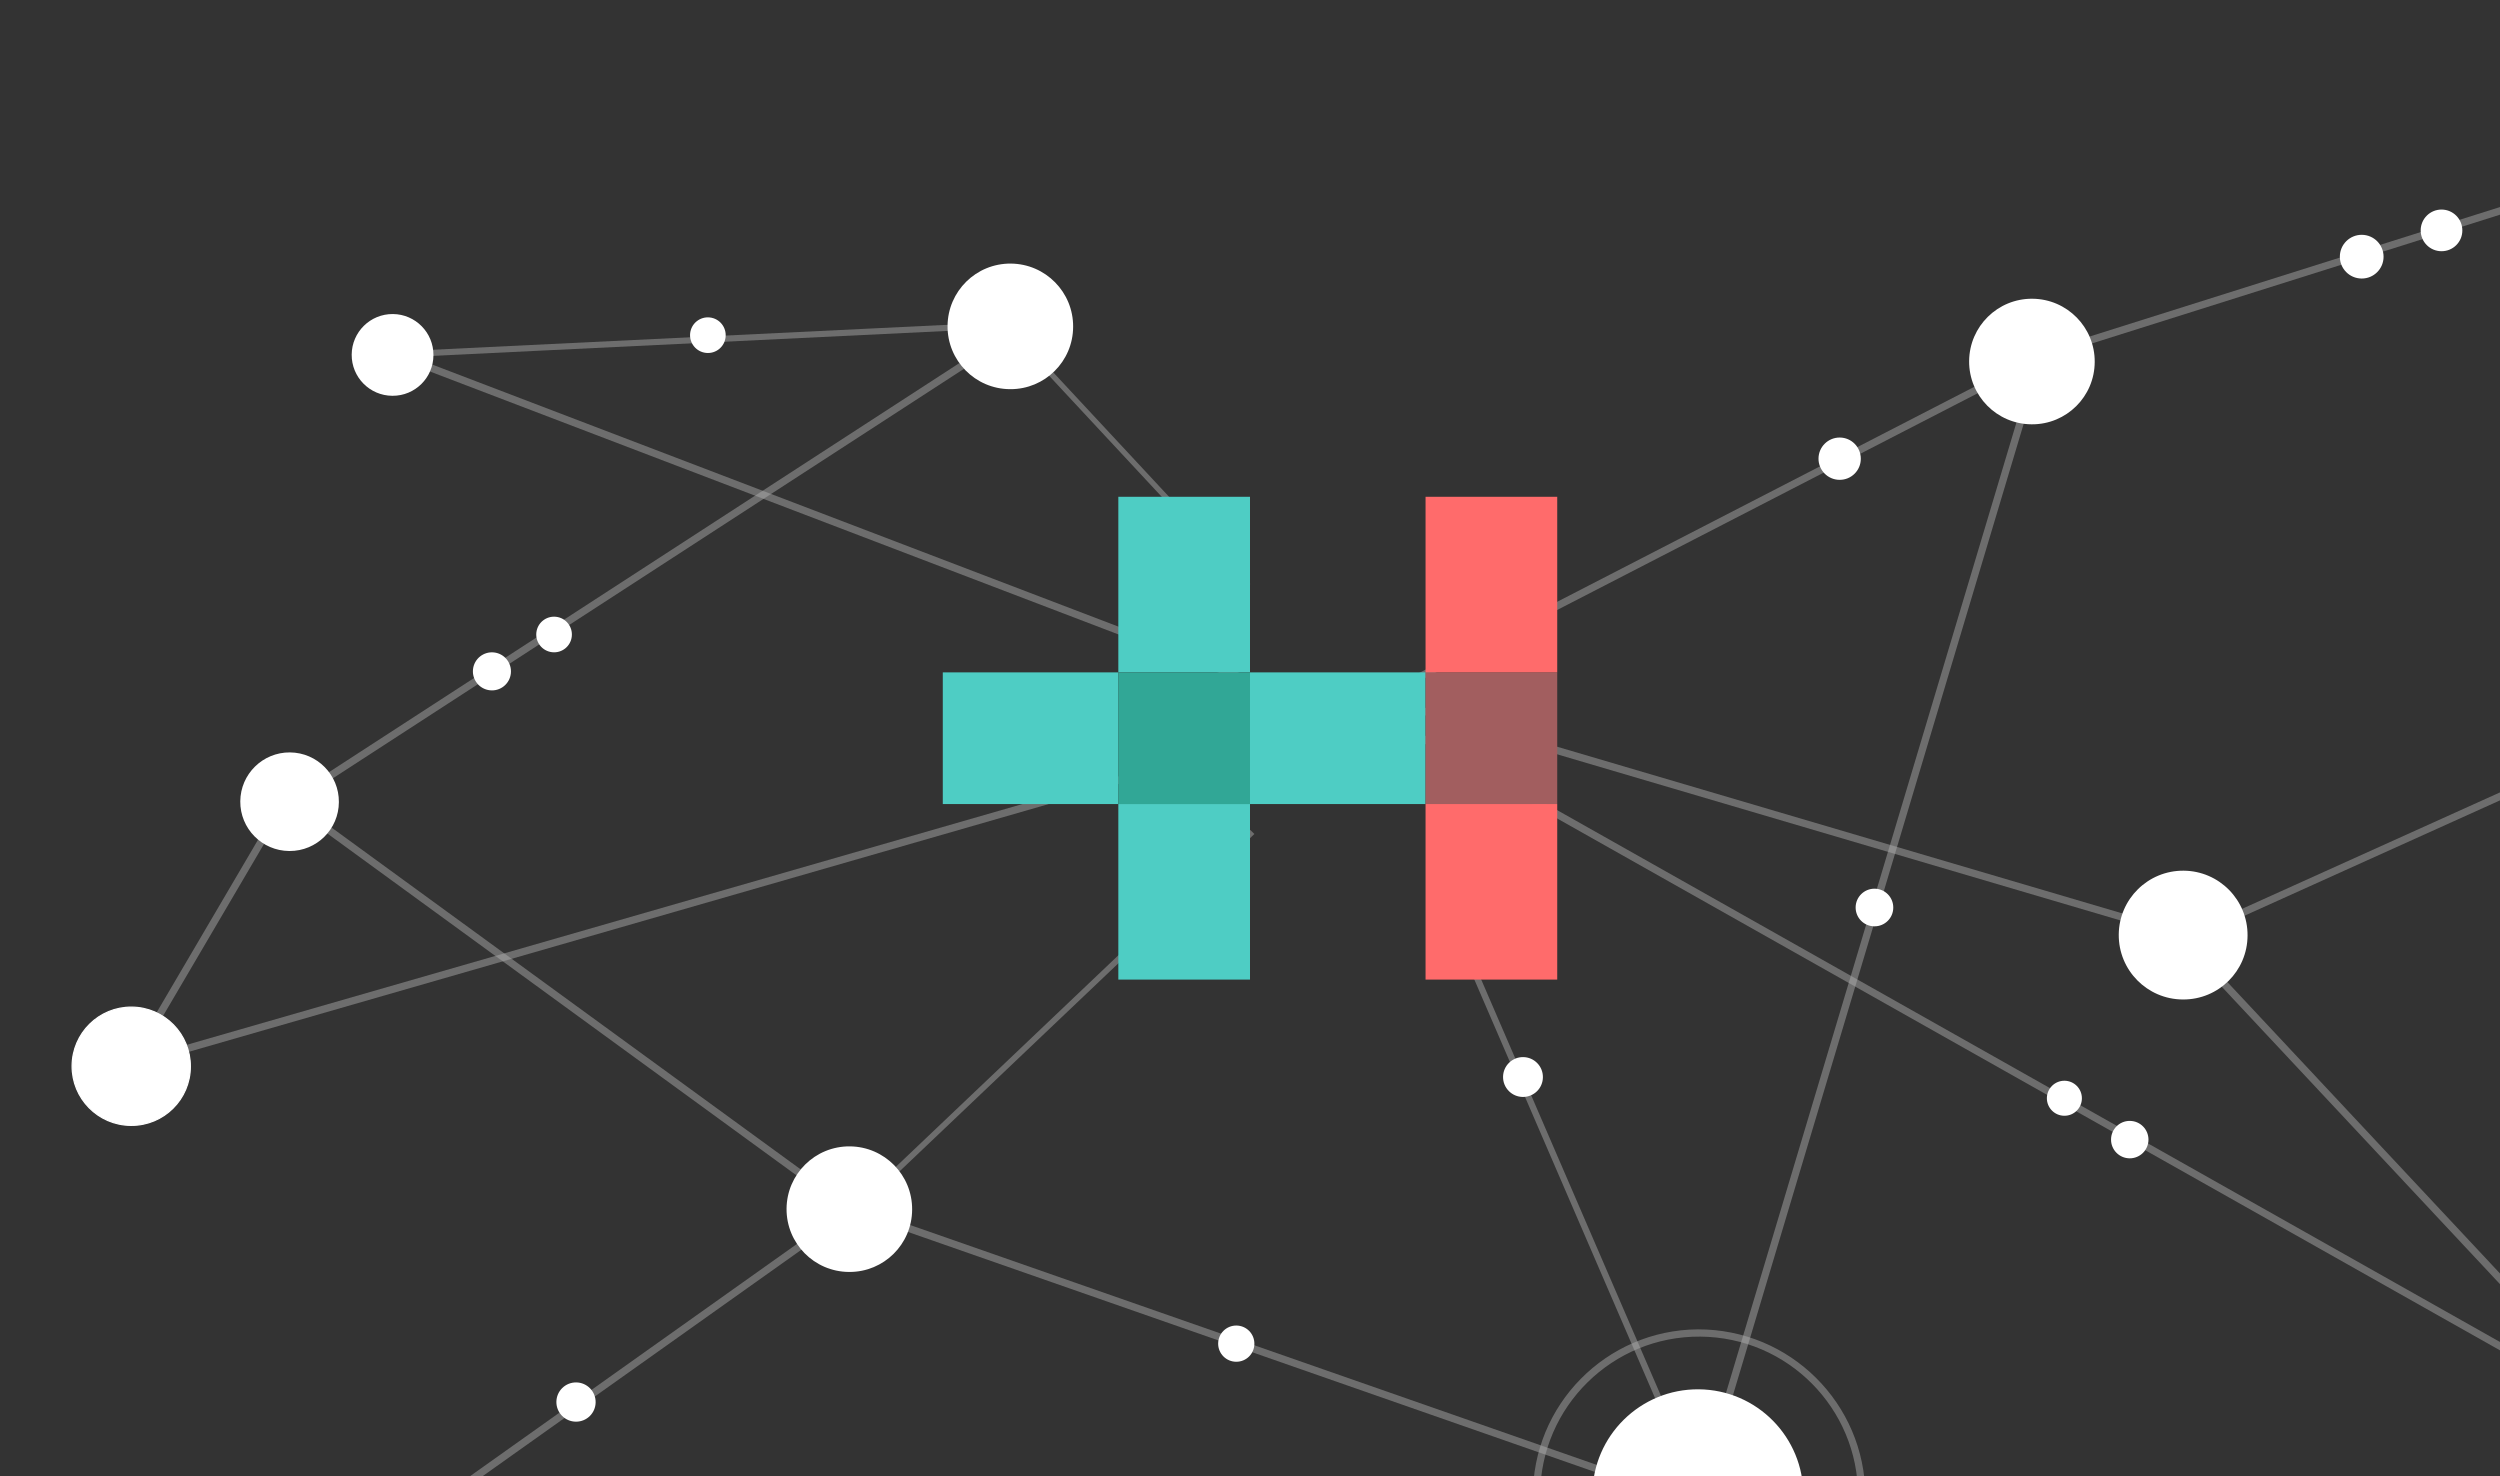 <?xml version="1.0" encoding="utf-8"?>
<!-- Generator: Adobe Illustrator 26.1.0, SVG Export Plug-In . SVG Version: 6.00 Build 0)  -->
<svg version="1.1" id="Layer_1" xmlns="http://www.w3.org/2000/svg" xmlns:xlink="http://www.w3.org/1999/xlink" x="0px" y="0px"
	 viewBox="0 0 2032 1200" style="enable-background:new 0 0 2032 1200;" xml:space="preserve">
<rect x="0" y="0" width="2032" height="1200" fill="#333333" stroke="none"/>
<style type="text/css">
	.st0{display:none;fill:#E00A0A;}
	.st1{opacity:0.6;}
	.st2{opacity:0.48;fill:#FFFFFF;enable-background:new    ;}
	.st3{fill:#FFFFFF;}
	.st4{fill:#FFFFFF;stroke:#FFFFFF;}
	.st5{fill:#4ECDC4;}
	.st6{fill:#A25E5F;}
	.st7{fill:#FF6B6B;}
	.st8{fill:#31A796;}
</style>
<rect x="-47.91" y="-31.3" class="st0" width="2167.79" height="1355.87"/>
<g class="st1">
	<path id="Path_68" class="st2" d="M1380.02,1080.5c-74.61,0.57-134.64,61.52-134.07,136.13c0.57,74.61,61.52,134.64,136.13,134.07
		c74.21-0.57,134.07-60.88,134.07-135.09C1515.79,1140.73,1454.89,1080.3,1380.02,1080.5 M1380.02,1344.8
		c-71.36-0.55-128.75-58.85-128.2-130.2c0.55-71.36,58.85-128.75,130.2-128.2c70.97,0.55,128.21,58.24,128.2,129.21
		C1509.88,1287.2,1451.62,1345,1380.02,1344.8"/>
	<path id="Path_73" class="st2" d="M225.89,1310.77l3.46,4.79l449.04-318.97l-3.47-4.81L225.89,1310.77z"/>
	<path id="Path_74" class="st2" d="M725.41,996.93l633.95,221.49l1.96-5.56L727.37,991.37L725.41,996.93z"/>
	<path id="Path_75" class="st2" d="M704.62,970.77l3.38,3.31l311.56-296.21l-3.38-3.31L704.62,970.77z"/>
	<path id="Path_76" class="st2" d="M204.37,632.51l484.54,353.07l3.52-4.76L207.9,627.76L204.37,632.51z"/>
	<path id="Path_77" class="st2" d="M1165.15,719.32l193.19,447.42l4.73-1.99l-193.19-447.41L1165.15,719.32z"/>
	<path id="Path_79" class="st2" d="M1142.45,552.65l2.74,5.23l473.71-244.14l-2.74-5.23L1142.45,552.65z"/>
	<path id="Path_80" class="st2" d="M843.2,295.18l169.72,182.39l3.27-2.86L846.46,292.32L843.2,295.18z"/>
	<path id="Path_70" class="st2" d="M784.96,291.76L219.9,658.42l3.23,4.96l565.06-366.66L784.96,291.76z"/>
	<path id="Path_78" class="st2" d="M1396.15,1154.7l5.7,1.69l247.33-826.37l-5.7-1.68L1396.15,1154.7z"/>
	<path id="Path_71" class="st2" d="M346.77,284.52l0.23,4.95l456.34-22.12l-0.23-4.95L346.77,284.52z"/>
	<path id="Path_72" class="st2" d="M1795.06,781.81l-4.35,4.02l338.92,362.3l4.35-4.02L1795.06,781.81z"/>
	<path id="Path_81" class="st2" d="M1780.02,757.82l2.44,5.37l330.96-149.42l-2.44-5.37L1780.02,757.82z"/>
	<path id="Path_83" class="st2" d="M1107.89,576.24l1042.16,587.92l2.94-5.13L1110.81,571.13L1107.89,576.24z"/>
	<path id="Path_84" class="st2" d="M1669.22,282.76l1.79,5.63l618.73-195.22l-1.79-5.63L1669.22,282.76z"/>
	<path id="Path_85" class="st2" d="M1142.88,576.89l630.83,186.04l1.68-5.66l-630.82-186.04L1142.88,576.89z"/>
	<path id="Path_160" class="st2" d="M318.53,290.14l713.84,272.62l2.17-5.51L320.7,284.63L318.53,290.14z"/>
	<path id="Path_162" class="st2" d="M98.22,872.52l5.11,2.95l116.22-197.97l-5.12-2.94L98.22,872.52z"/>
	<path id="Path_165" class="st2" d="M117.7,865.22l984.11-283.55l-1.57-5.71L116.14,859.51L117.7,865.22z"/>
</g>
<g>
	<path id="Path_62" class="st3" d="M1254.07,875.53c0.07-8.94-7.13-16.25-16.07-16.32c-8.94-0.07-16.25,7.13-16.32,16.07
		c-0.07,8.94,7.13,16.25,16.07,16.32c0.04,0,0.08,0,0.12,0C1246.79,891.63,1254.04,884.44,1254.07,875.53
		C1254.07,875.53,1254.07,875.53,1254.07,875.53"/>
	<path id="Path_51" class="st3" d="M1702.58,294.24c0.22-28.19-22.46-51.21-50.64-51.43s-51.21,22.46-51.43,50.64
		c-0.22,28.19,22.46,51.21,50.64,51.43c0.13,0,0.26,0,0.39,0C1679.62,344.99,1702.47,322.31,1702.58,294.24
		C1702.58,294.24,1702.58,294.24,1702.58,294.24"/>
	<path id="Path_52" class="st3" d="M1826.81,760.44c0.23-28.91-23.03-52.53-51.94-52.75c-28.91-0.23-52.53,23.03-52.75,51.94
		c-0.23,28.91,23.03,52.53,51.94,52.75c0.14,0,0.27,0,0.41,0C1803.26,812.49,1826.7,789.24,1826.81,760.44"/>
	<path id="Path_56" class="st3" d="M2001.39,187.39c0.07-9.35-7.45-16.99-16.8-17.06c-9.35-0.07-16.99,7.45-17.06,16.8
		c-0.07,9.35,7.45,16.99,16.8,17.06c0.04,0,0.09,0,0.13,0C1993.78,204.23,2001.36,196.7,2001.39,187.39"/>
	<path id="Path_57" class="st3" d="M1937.36,208.76c0.07-9.81-7.82-17.82-17.63-17.9c-9.81-0.07-17.82,7.82-17.9,17.63
		c-0.07,9.81,7.82,17.82,17.63,17.9c0.04,0,0.08,0,0.13,0C1929.36,226.43,1937.32,218.54,1937.36,208.76
		C1937.36,208.76,1937.36,208.76,1937.36,208.76"/>
	<path id="Path_58" class="st3" d="M1512.46,372.97c0.08-9.49-7.55-17.26-17.04-17.34c-9.49-0.08-17.26,7.55-17.34,17.04
		c-0.08,9.49,7.55,17.26,17.04,17.34c0.05,0,0.1,0,0.15,0c9.45,0.04,17.15-7.58,17.19-17.03
		C1512.46,372.98,1512.46,372.98,1512.46,372.97"/>
	<path id="Path_60" class="st3" d="M1692.16,892.77c0.06-7.86-6.27-14.28-14.12-14.34c-7.86-0.06-14.28,6.27-14.34,14.12
		c-0.06,7.86,6.27,14.28,14.12,14.34c0.03,0,0.07,0,0.1,0C1685.75,906.93,1692.12,900.61,1692.16,892.77
		C1692.16,892.77,1692.16,892.77,1692.16,892.77"/>
	<path id="Path_61" class="st3" d="M1715.86,926.17c-0.06,8.4,6.7,15.26,15.1,15.32c8.4,0.06,15.26-6.7,15.32-15.1
		c0.06-8.4-6.7-15.26-15.1-15.32c-0.04,0-0.07,0-0.11,0C1722.7,911.04,1715.89,917.8,1715.86,926.17
		C1715.86,926.17,1715.86,926.17,1715.86,926.17"/>
	<path id="Path_65" class="st3" d="M464.74,517.35c0.9-7.95-4.81-15.12-12.76-16.02c-7.95-0.9-15.12,4.81-16.02,12.76
		c-0.9,7.95,4.81,15.12,12.76,16.02c0.04,0,0.07,0.01,0.11,0.01C456.75,530.99,463.87,525.27,464.74,517.35"/>
	<path id="Path_63" class="st3" d="M1019.56,1092.23c0.06-8.13-6.48-14.77-14.61-14.83s-14.77,6.48-14.83,14.61
		s6.48,14.77,14.61,14.83c0.04,0,0.08,0,0.11,0C1012.94,1106.87,1019.53,1100.33,1019.56,1092.23"/>
	<path id="Path_64" class="st3" d="M415.21,547.42c0.96-8.49-5.14-16.15-13.63-17.11c-8.49-0.96-16.15,5.14-17.11,13.63
		s5.14,16.15,13.63,17.11c0.04,0,0.08,0.01,0.12,0.01C406.67,561.99,414.28,555.88,415.21,547.42
		C415.21,547.42,415.21,547.42,415.21,547.42"/>
	<path id="Path_59" class="st3" d="M1538.85,737.75c0.07-8.45-6.73-15.35-15.17-15.42c-8.45-0.07-15.35,6.73-15.42,15.17
		c-0.07,8.45,6.73,15.35,15.17,15.42c0.04,0,0.08,0,0.12,0C1531.98,752.96,1538.82,746.17,1538.85,737.75
		C1538.85,737.75,1538.85,737.75,1538.85,737.75"/>
	<path id="Path_66" class="st3" d="M484.13,1139.71c0.07-8.81-7.01-16.01-15.82-16.08s-16.01,7.01-16.08,15.82
		c-0.07,8.81,7.01,16.01,15.82,16.08c0.04,0,0.09,0,0.13,0C476.96,1155.57,484.1,1148.48,484.13,1139.71
		C484.13,1139.71,484.13,1139.71,484.13,1139.71"/>
	<path id="Path_47" class="st3" d="M741.38,983.2c0.22-28.19-22.46-51.21-50.64-51.43c-28.19-0.22-51.21,22.46-51.43,50.64
		c-0.22,28.19,22.46,51.21,50.64,51.43c0.13,0,0.26,0,0.39,0C718.42,1033.95,741.27,1011.28,741.38,983.2
		C741.38,983.2,741.38,983.2,741.38,983.2"/>
	<path id="Path_49" class="st3" d="M872.24,265.67c0.22-28.19-22.46-51.21-50.64-51.43c-28.19-0.22-51.21,22.46-51.43,50.64
		c-0.22,28.19,22.46,51.21,50.64,51.43c0.13,0,0.26,0,0.39,0C849.28,316.42,872.13,293.75,872.24,265.67
		C872.24,265.67,872.24,265.67,872.24,265.67"/>
	<path id="Path_46" class="st3" d="M1465.74,1215.6c0.36-47.34-37.72-86-85.06-86.37c-47.34-0.36-86,37.72-86.37,85.06
		c-0.36,47.34,37.72,86,85.06,86.37c0.22,0,0.43,0,0.65,0C1427.18,1300.84,1465.56,1262.76,1465.74,1215.6"/>
	<path id="Path_86" class="st3" d="M275.44,651.94c0.17-22.13-17.63-40.21-39.76-40.38c-22.13-0.17-40.21,17.63-40.38,39.76
		s17.63,40.21,39.76,40.38c0.1,0,0.2,0,0.3,0C257.41,691.79,275.35,673.98,275.44,651.94C275.43,651.94,275.43,651.94,275.44,651.94
		"/>
	<path id="Path_159" class="st3" d="M352.3,288.73c0.14-18.35-14.62-33.34-32.97-33.48c-18.35-0.14-33.34,14.62-33.48,32.97
		c-0.14,18.35,14.62,33.34,32.97,33.48c0.09,0,0.17,0,0.26,0C337.36,321.77,352.23,307.01,352.3,288.73"/>
	<path id="Path_161" class="st3" d="M589.75,274.06c0.9-7.95-4.81-15.12-12.76-16.02c-7.95-0.9-15.12,4.81-16.02,12.76
		s4.81,15.12,12.76,16.02c0.04,0,0.07,0.01,0.11,0.01C581.76,287.7,588.89,281.99,589.75,274.06"/>
	<path id="Path_164" class="st4" d="M154.72,867.01c0.2-26.54-21.15-48.22-47.69-48.42c-26.54-0.2-48.22,21.15-48.42,47.69
		c-0.2,26.54,21.15,48.22,47.69,48.42c0.12,0,0.25,0,0.37,0C133.1,914.8,154.62,893.45,154.72,867.01"/>
	<path id="Path_163" class="st3" d="M134.89,867.01c0.12-15.59-12.42-28.33-28.02-28.45c-15.59-0.12-28.33,12.42-28.45,28.02
		c-0.12,15.59,12.42,28.33,28.02,28.45c0.07,0,0.14,0,0.21,0C122.19,895.09,134.83,882.55,134.89,867.01
		C134.89,867.01,134.89,867.01,134.89,867.01"/>
</g>
<g id="Beeldmerk">
	<rect x="1016" y="546.51" class="st5" width="142.69" height="107.02"/>
	<rect x="766.3" y="546.51" class="st5" width="142.69" height="107.02"/>
	<rect x="1158.69" y="546.51" class="st6" width="107.02" height="107.02"/>
	<rect x="1158.69" y="403.79" class="st7" width="107.02" height="142.69"/>
	<rect x="1158.69" y="653.52" class="st7" width="107.02" height="142.69"/>
	<rect x="908.98" y="403.79" class="st5" width="107.02" height="142.69"/>
	<rect x="908.98" y="653.52" class="st5" width="107.02" height="142.69"/>
	<rect x="908.98" y="546.51" class="st8" width="107.02" height="107.02"/>
</g>
</svg>
